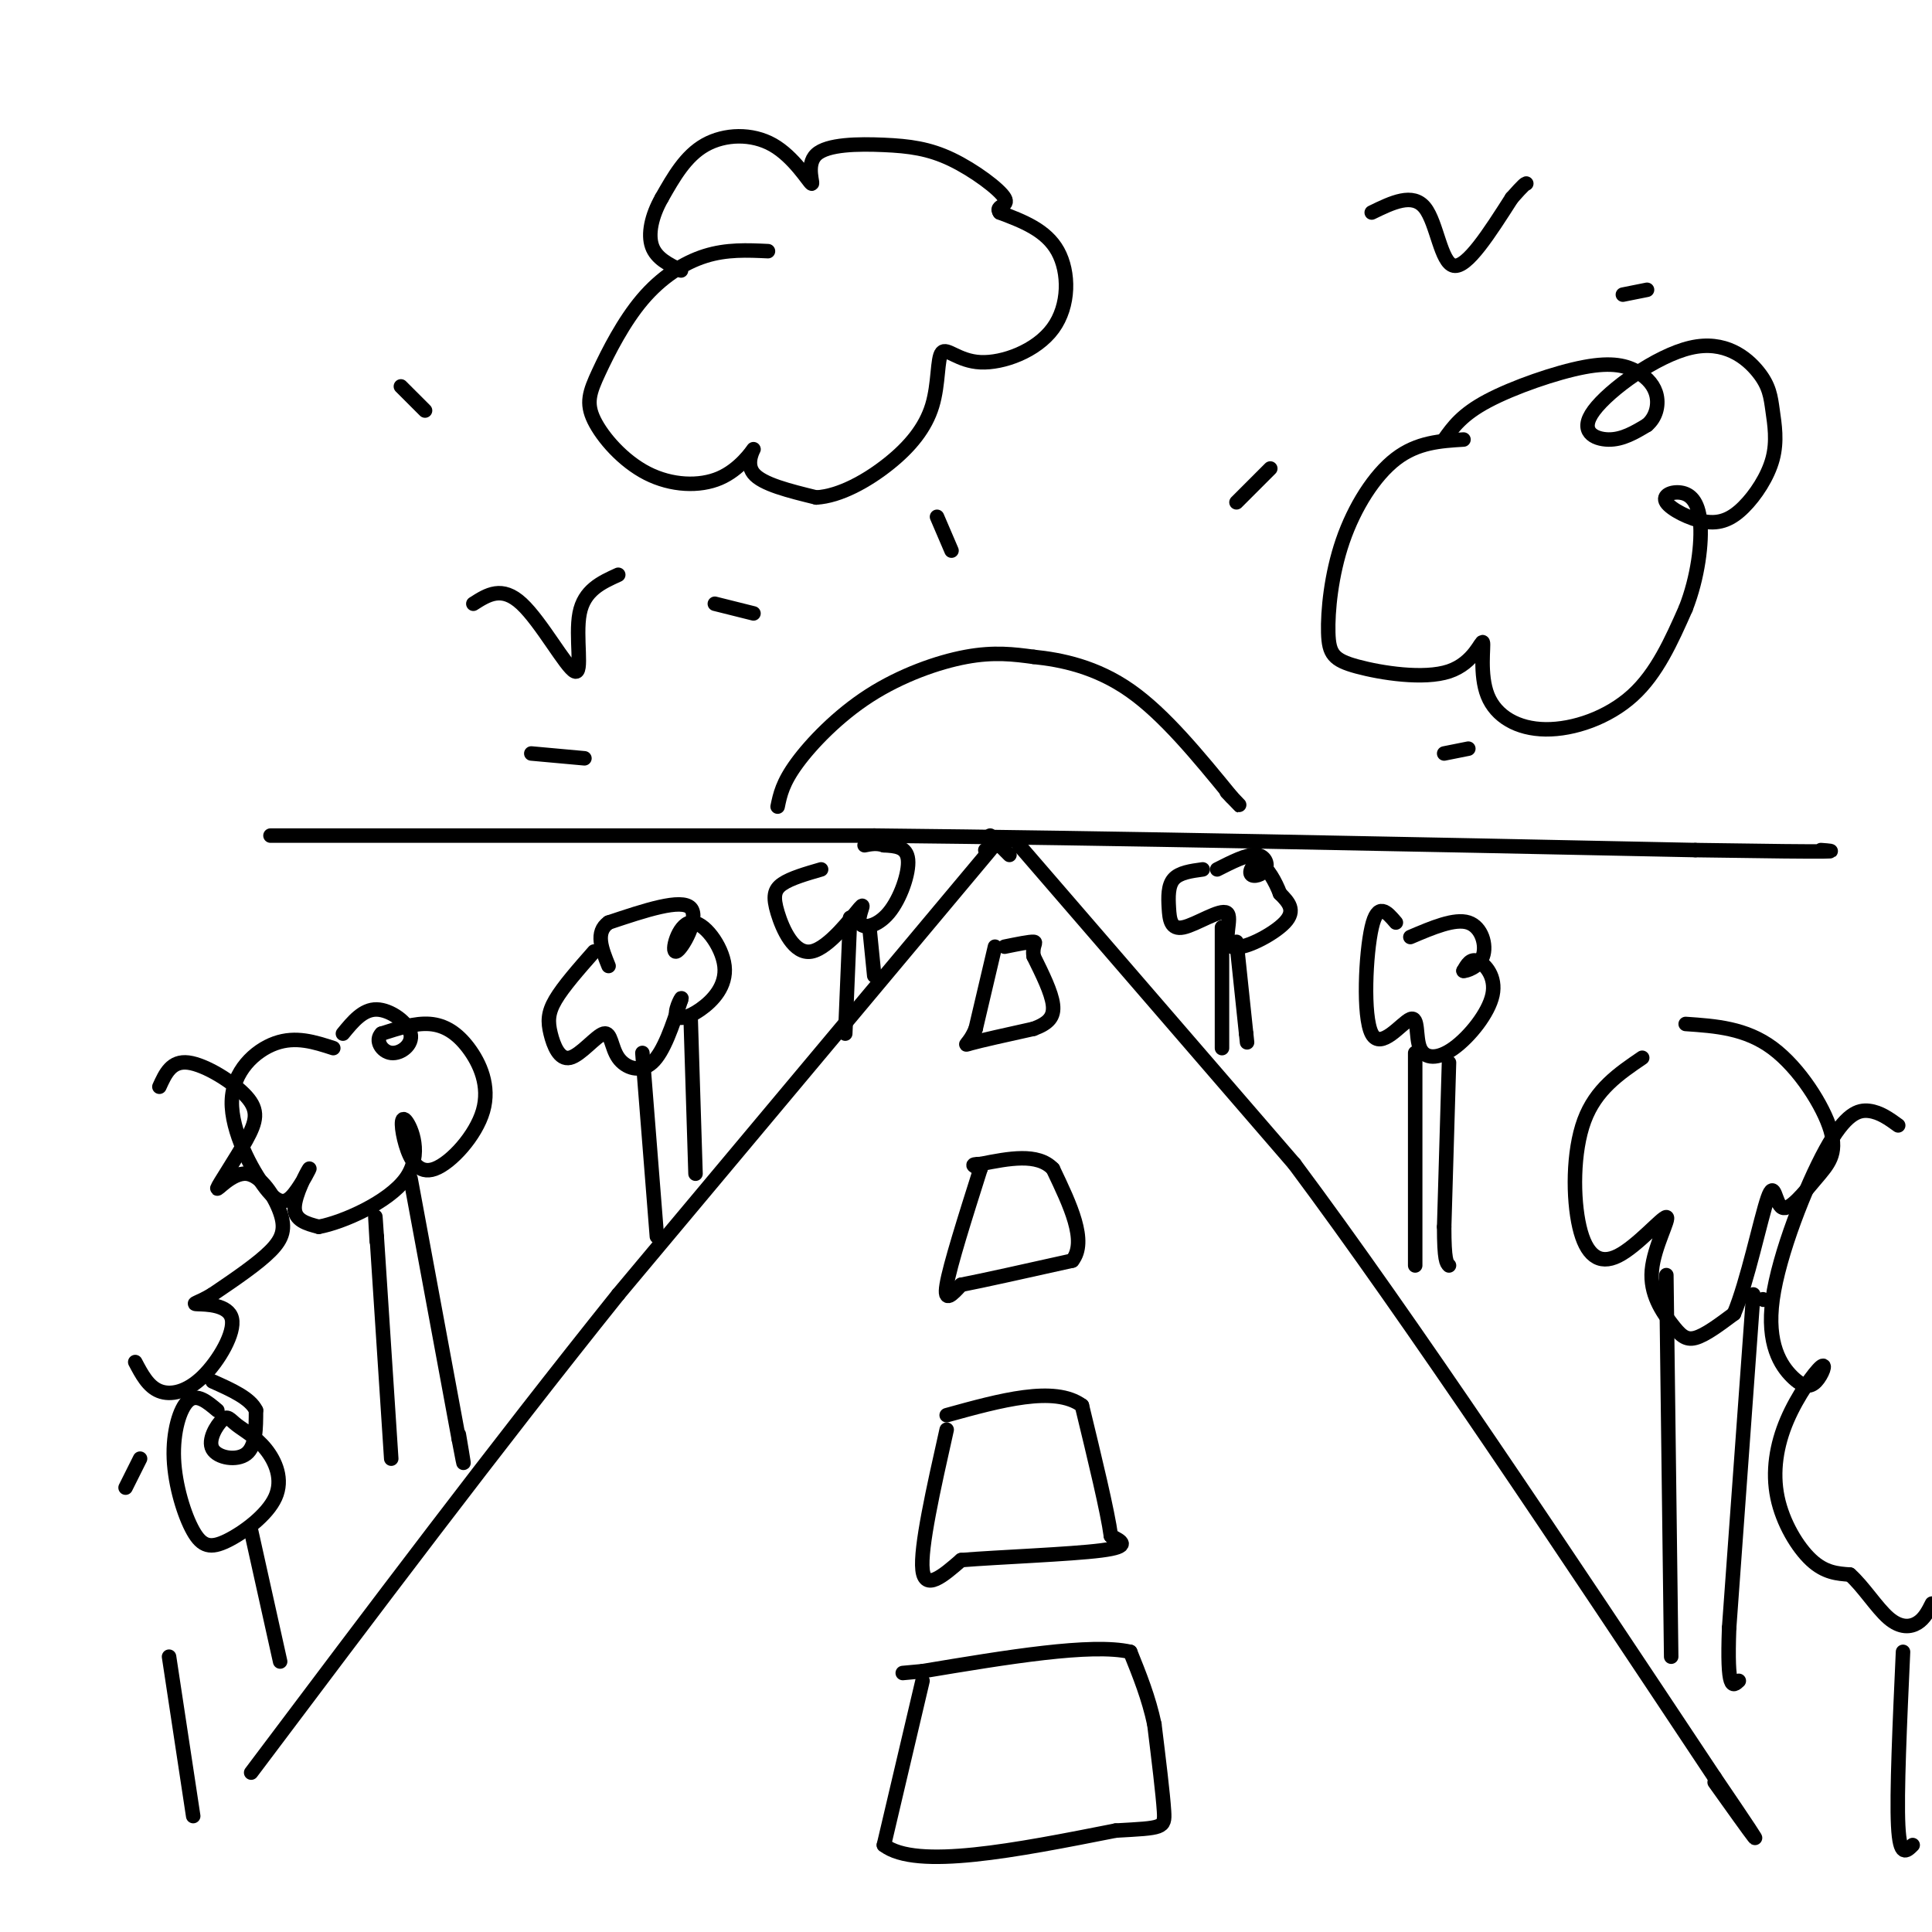 <svg viewBox='0 0 400 400' version='1.1' xmlns='http://www.w3.org/2000/svg' xmlns:xlink='http://www.w3.org/1999/xlink'><g fill='none' stroke='#000000' stroke-width='3' stroke-linecap='round' stroke-linejoin='round'><path d='M56,173c0.000,0.000 125.000,0.000 125,0'/><path d='M181,173c49.167,0.500 109.583,1.750 170,3'/><path d='M351,176c32.667,0.500 29.333,0.250 26,0'/><path d='M159,52c-4.271,-0.200 -8.542,-0.401 -13,1c-4.458,1.401 -9.105,4.403 -13,9c-3.895,4.597 -7.040,10.788 -9,15c-1.960,4.212 -2.735,6.443 -1,10c1.735,3.557 5.979,8.439 11,11c5.021,2.561 10.820,2.800 15,1c4.180,-1.800 6.741,-5.638 7,-6c0.259,-0.362 -1.783,2.754 0,5c1.783,2.246 7.392,3.623 13,5'/><path d='M169,103c4.876,-0.275 10.568,-3.463 15,-7c4.432,-3.537 7.606,-7.425 9,-12c1.394,-4.575 1.009,-9.839 2,-11c0.991,-1.161 3.358,1.782 8,2c4.642,0.218 11.557,-2.287 15,-7c3.443,-4.713 3.412,-11.632 1,-16c-2.412,-4.368 -7.206,-6.184 -12,-8'/><path d='M207,44c-1.129,-1.480 2.050,-1.179 1,-3c-1.050,-1.821 -6.327,-5.763 -11,-8c-4.673,-2.237 -8.740,-2.768 -14,-3c-5.260,-0.232 -11.713,-0.164 -14,2c-2.287,2.164 -0.407,6.425 -1,6c-0.593,-0.425 -3.660,-5.538 -8,-8c-4.340,-2.462 -9.954,-2.275 -14,0c-4.046,2.275 -6.523,6.637 -9,11'/><path d='M137,41c-2.111,3.711 -2.889,7.489 -2,10c0.889,2.511 3.444,3.756 6,5'/><path d='M303,91c-4.774,0.292 -9.548,0.584 -14,4c-4.452,3.416 -8.582,9.955 -11,17c-2.418,7.045 -3.125,14.594 -3,19c0.125,4.406 1.082,5.668 6,7c4.918,1.332 13.796,2.733 19,1c5.204,-1.733 6.734,-6.600 7,-6c0.266,0.600 -0.733,6.666 1,11c1.733,4.334 6.197,6.936 12,7c5.803,0.064 12.944,-2.410 18,-7c5.056,-4.590 8.028,-11.295 11,-18'/><path d='M349,126c2.548,-6.483 3.417,-13.692 3,-18c-0.417,-4.308 -2.121,-5.716 -4,-6c-1.879,-0.284 -3.932,0.555 -3,2c0.932,1.445 4.850,3.497 8,4c3.150,0.503 5.534,-0.543 8,-3c2.466,-2.457 5.016,-6.325 6,-10c0.984,-3.675 0.403,-7.157 0,-10c-0.403,-2.843 -0.627,-5.046 -3,-8c-2.373,-2.954 -6.894,-6.658 -14,-5c-7.106,1.658 -16.798,8.677 -20,13c-3.202,4.323 0.085,5.949 3,6c2.915,0.051 5.457,-1.475 8,-3'/><path d='M341,88c1.832,-1.559 2.414,-3.956 2,-6c-0.414,-2.044 -1.822,-3.733 -4,-5c-2.178,-1.267 -5.125,-2.110 -11,-1c-5.875,1.110 -14.679,4.174 -20,7c-5.321,2.826 -7.161,5.413 -9,8'/><path d='M209,174c0.000,0.000 -5.000,2.000 -5,2'/><path d='M205,173c0.000,0.000 4.000,4.000 4,4'/><path d='M205,176c0.000,0.000 -77.000,92.000 -77,92'/><path d='M128,268c-25.500,31.833 -50.750,65.417 -76,99'/><path d='M211,175c0.000,0.000 57.000,66.000 57,66'/><path d='M268,241c24.000,32.167 55.500,79.583 87,127'/><path d='M355,368c14.500,21.333 7.250,11.167 0,1'/><path d='M206,196c0.000,0.000 -4.000,17.000 -4,17'/><path d='M202,213c-1.422,3.444 -2.978,3.556 -1,3c1.978,-0.556 7.489,-1.778 13,-3'/><path d='M214,213c3.089,-1.133 4.311,-2.467 4,-5c-0.311,-2.533 -2.156,-6.267 -4,-10'/><path d='M214,198c-0.356,-2.267 0.756,-2.933 0,-3c-0.756,-0.067 -3.378,0.467 -6,1'/><path d='M203,242c-3.167,10.000 -6.333,20.000 -7,24c-0.667,4.000 1.167,2.000 3,0'/><path d='M199,266c4.333,-0.833 13.667,-2.917 23,-5'/><path d='M222,261c3.167,-4.000 -0.417,-11.500 -4,-19'/><path d='M218,242c-3.167,-3.333 -9.083,-2.167 -15,-1'/><path d='M203,241c-2.500,0.000 -1.250,0.500 0,1'/><path d='M196,296c-2.750,12.250 -5.500,24.500 -5,29c0.500,4.500 4.250,1.250 8,-2'/><path d='M199,323c7.600,-0.622 22.600,-1.178 29,-2c6.400,-0.822 4.200,-1.911 2,-3'/><path d='M230,318c-0.667,-5.000 -3.333,-16.000 -6,-27'/><path d='M224,291c-5.667,-4.167 -16.833,-1.083 -28,2'/><path d='M191,348c0.000,0.000 -8.000,34.000 -8,34'/><path d='M183,382c6.667,5.167 27.333,1.083 48,-3'/><path d='M231,379c9.778,-0.556 10.222,-0.444 10,-4c-0.222,-3.556 -1.111,-10.778 -2,-18'/><path d='M239,357c-1.167,-5.500 -3.083,-10.250 -5,-15'/><path d='M234,342c-8.000,-1.833 -25.500,1.083 -43,4'/><path d='M191,346c-7.167,0.667 -3.583,0.333 0,0'/><path d='M81,302c0.000,0.000 -3.000,-46.000 -3,-46'/><path d='M78,256c-0.500,-7.500 -0.250,-3.250 0,1'/><path d='M69,217c-3.880,-1.259 -7.760,-2.517 -12,-1c-4.240,1.517 -8.839,5.810 -9,12c-0.161,6.190 4.117,14.277 7,18c2.883,3.723 4.371,3.080 6,1c1.629,-2.080 3.400,-5.599 3,-5c-0.400,0.599 -2.971,5.314 -3,8c-0.029,2.686 2.486,3.343 5,4'/><path d='M66,254c4.836,-0.869 14.428,-5.041 18,-10c3.572,-4.959 1.126,-10.706 0,-12c-1.126,-1.294 -0.933,1.865 0,5c0.933,3.135 2.606,6.246 6,5c3.394,-1.246 8.508,-6.849 10,-12c1.492,-5.151 -0.637,-9.848 -3,-13c-2.363,-3.152 -4.961,-4.758 -8,-5c-3.039,-0.242 -6.520,0.879 -10,2'/><path d='M79,214c-1.426,1.362 0.010,3.767 2,4c1.990,0.233 4.536,-1.707 4,-4c-0.536,-2.293 -4.153,-4.941 -7,-5c-2.847,-0.059 -4.923,2.470 -7,5'/><path d='M123,197c-3.200,3.635 -6.401,7.270 -8,10c-1.599,2.730 -1.598,4.555 -1,7c0.598,2.445 1.793,5.509 4,5c2.207,-0.509 5.427,-4.590 7,-5c1.573,-0.410 1.501,2.851 3,5c1.499,2.149 4.571,3.185 7,1c2.429,-2.185 4.214,-7.593 6,-13'/><path d='M141,207c0.505,-1.368 -1.234,1.712 -1,3c0.234,1.288 2.440,0.786 5,-1c2.560,-1.786 5.473,-4.854 5,-9c-0.473,-4.146 -4.333,-9.369 -7,-9c-2.667,0.369 -4.141,6.330 -3,6c1.141,-0.330 4.897,-6.951 3,-9c-1.897,-2.049 -9.449,0.476 -17,3'/><path d='M126,191c-2.833,2.000 -1.417,5.500 0,9'/><path d='M170,180c-3.140,0.910 -6.279,1.821 -8,3c-1.721,1.179 -2.023,2.627 -1,6c1.023,3.373 3.371,8.673 7,8c3.629,-0.673 8.539,-7.318 10,-9c1.461,-1.682 -0.526,1.601 0,3c0.526,1.399 3.565,0.915 6,-2c2.435,-2.915 4.267,-8.261 4,-11c-0.267,-2.739 -2.634,-2.869 -5,-3'/><path d='M183,175c-1.500,-0.500 -2.750,-0.250 -4,0'/><path d='M133,218c0.000,0.000 3.000,38.000 3,38'/><path d='M176,190c0.000,0.000 -1.000,24.000 -1,24'/><path d='M249,180c-2.409,0.329 -4.818,0.658 -6,2c-1.182,1.342 -1.137,3.697 -1,6c0.137,2.303 0.365,4.554 3,4c2.635,-0.554 7.675,-3.911 9,-3c1.325,0.911 -1.066,6.091 1,7c2.066,0.909 8.590,-2.455 11,-5c2.410,-2.545 0.705,-4.273 -1,-6'/><path d='M265,185c-0.889,-2.409 -2.611,-5.433 -4,-6c-1.389,-0.567 -2.444,1.322 -2,2c0.444,0.678 2.389,0.144 3,-1c0.611,-1.144 -0.111,-2.898 -2,-3c-1.889,-0.102 -4.944,1.449 -8,3'/><path d='M253,192c0.000,0.000 0.000,25.000 0,25'/><path d='M289,191c-1.877,-2.203 -3.753,-4.407 -5,1c-1.247,5.407 -1.864,18.424 0,22c1.864,3.576 6.210,-2.287 8,-3c1.790,-0.713 1.024,3.726 2,6c0.976,2.274 3.695,2.383 7,0c3.305,-2.383 7.198,-7.257 8,-11c0.802,-3.743 -1.485,-6.355 -3,-7c-1.515,-0.645 -2.257,0.678 -3,2'/><path d='M303,201c0.476,0.083 3.167,-0.708 4,-3c0.833,-2.292 -0.190,-6.083 -3,-7c-2.810,-0.917 -7.405,1.042 -12,3'/><path d='M293,218c0.000,0.000 0.000,44.000 0,44'/><path d='M340,219c-4.805,3.268 -9.611,6.537 -12,13c-2.389,6.463 -2.362,16.122 -1,22c1.362,5.878 4.058,7.975 8,6c3.942,-1.975 9.128,-8.021 10,-8c0.872,0.021 -2.570,6.109 -3,11c-0.430,4.891 2.154,8.586 4,11c1.846,2.414 2.956,3.547 5,3c2.044,-0.547 5.022,-2.773 8,-5'/><path d='M359,272c2.732,-6.403 5.563,-19.911 7,-24c1.437,-4.089 1.482,1.241 3,2c1.518,0.759 4.510,-3.054 7,-6c2.490,-2.946 4.478,-5.024 3,-10c-1.478,-4.976 -6.422,-12.850 -12,-17c-5.578,-4.150 -11.789,-4.575 -18,-5'/><path d='M345,264c0.000,0.000 1.000,79.000 1,79'/><path d='M45,292c-2.110,-1.780 -4.219,-3.560 -6,-2c-1.781,1.560 -3.233,6.459 -3,12c0.233,5.541 2.151,11.725 4,15c1.849,3.275 3.630,3.643 7,2c3.370,-1.643 8.329,-5.296 10,-9c1.671,-3.704 0.056,-7.459 -2,-10c-2.056,-2.541 -4.551,-3.869 -6,-5c-1.449,-1.131 -1.852,-2.066 -3,-1c-1.148,1.066 -3.040,4.133 -2,6c1.040,1.867 5.011,2.533 7,1c1.989,-1.533 1.994,-5.267 2,-9'/><path d='M53,292c-1.167,-2.500 -5.083,-4.250 -9,-6'/><path d='M52,317c0.000,0.000 6.000,27.000 6,27'/><path d='M98,125c2.964,-1.893 5.929,-3.786 10,0c4.071,3.786 9.250,13.250 11,14c1.750,0.750 0.071,-7.214 1,-12c0.929,-4.786 4.464,-6.393 8,-8'/><path d='M284,44c4.244,-2.067 8.489,-4.133 11,-1c2.511,3.133 3.289,11.467 6,12c2.711,0.533 7.356,-6.733 12,-14'/><path d='M313,41c2.500,-2.833 2.750,-2.917 3,-3'/><path d='M161,167c0.506,-2.458 1.012,-4.917 4,-9c2.988,-4.083 8.458,-9.792 15,-14c6.542,-4.208 14.155,-6.917 20,-8c5.845,-1.083 9.923,-0.542 14,0'/><path d='M214,136c5.689,0.578 12.911,2.022 20,7c7.089,4.978 14.044,13.489 21,22'/><path d='M255,165c3.333,3.500 1.167,1.250 -1,-1'/><path d='M256,104c0.000,0.000 7.000,-7.000 7,-7'/><path d='M197,114c0.000,0.000 -3.000,-7.000 -3,-7'/><path d='M156,127c0.000,0.000 -8.000,-2.000 -8,-2'/><path d='M299,156c0.000,0.000 5.000,-1.000 5,-1'/><path d='M121,157c0.000,0.000 -11.000,-1.000 -11,-1'/><path d='M88,85c0.000,0.000 -5.000,-5.000 -5,-5'/><path d='M336,61c0.000,0.000 5.000,-1.000 5,-1'/><path d='M300,220c0.000,0.000 -1.000,34.000 -1,34'/><path d='M299,254c0.000,7.000 0.500,7.500 1,8'/><path d='M256,195c0.000,0.000 2.000,19.000 2,19'/><path d='M258,214c0.333,3.167 0.167,1.583 0,0'/><path d='M365,269c0.000,0.000 0.100,0.100 0.1,0.1'/><path d='M363,268c0.000,0.000 -5.000,69.000 -5,69'/><path d='M358,337c-0.500,13.333 0.750,12.167 2,11'/><path d='M85,244c0.000,0.000 10.000,54.000 10,54'/><path d='M95,298c1.667,8.833 0.833,3.917 0,-1'/><path d='M143,211c0.000,0.000 1.000,32.000 1,32'/><path d='M180,192c0.000,0.000 1.000,10.000 1,10'/><path d='M33,225c1.235,-2.724 2.470,-5.449 6,-5c3.530,0.449 9.357,4.071 12,7c2.643,2.929 2.104,5.165 0,9c-2.104,3.835 -5.771,9.271 -6,10c-0.229,0.729 2.980,-3.248 6,-3c3.020,0.248 5.852,4.721 7,8c1.148,3.279 0.614,5.366 -2,8c-2.614,2.634 -7.307,5.817 -12,9'/><path d='M44,268c-3.024,1.840 -4.584,1.941 -3,2c1.584,0.059 6.311,0.078 7,3c0.689,2.922 -2.661,8.748 -6,12c-3.339,3.252 -6.668,3.929 -9,3c-2.332,-0.929 -3.666,-3.465 -5,-6'/><path d='M29,302c0.000,0.000 -3.000,6.000 -3,6'/><path d='M393,233c-1.874,-1.358 -3.747,-2.716 -6,-3c-2.253,-0.284 -4.885,0.508 -9,8c-4.115,7.492 -9.714,21.686 -11,31c-1.286,9.314 1.741,13.748 4,16c2.259,2.252 3.750,2.323 5,1c1.250,-1.323 2.260,-4.040 1,-3c-1.260,1.040 -4.791,5.835 -7,11c-2.209,5.165 -3.095,10.698 -2,16c1.095,5.302 4.170,10.372 7,13c2.830,2.628 5.415,2.814 8,3'/><path d='M383,326c2.726,2.393 5.542,6.875 8,9c2.458,2.125 4.560,1.893 6,1c1.440,-0.893 2.220,-2.446 3,-4'/><path d='M394,342c-0.667,14.667 -1.333,29.333 -1,36c0.333,6.667 1.667,5.333 3,4'/><path d='M35,343c0.000,0.000 5.000,33.000 5,33'/></g>
</svg>